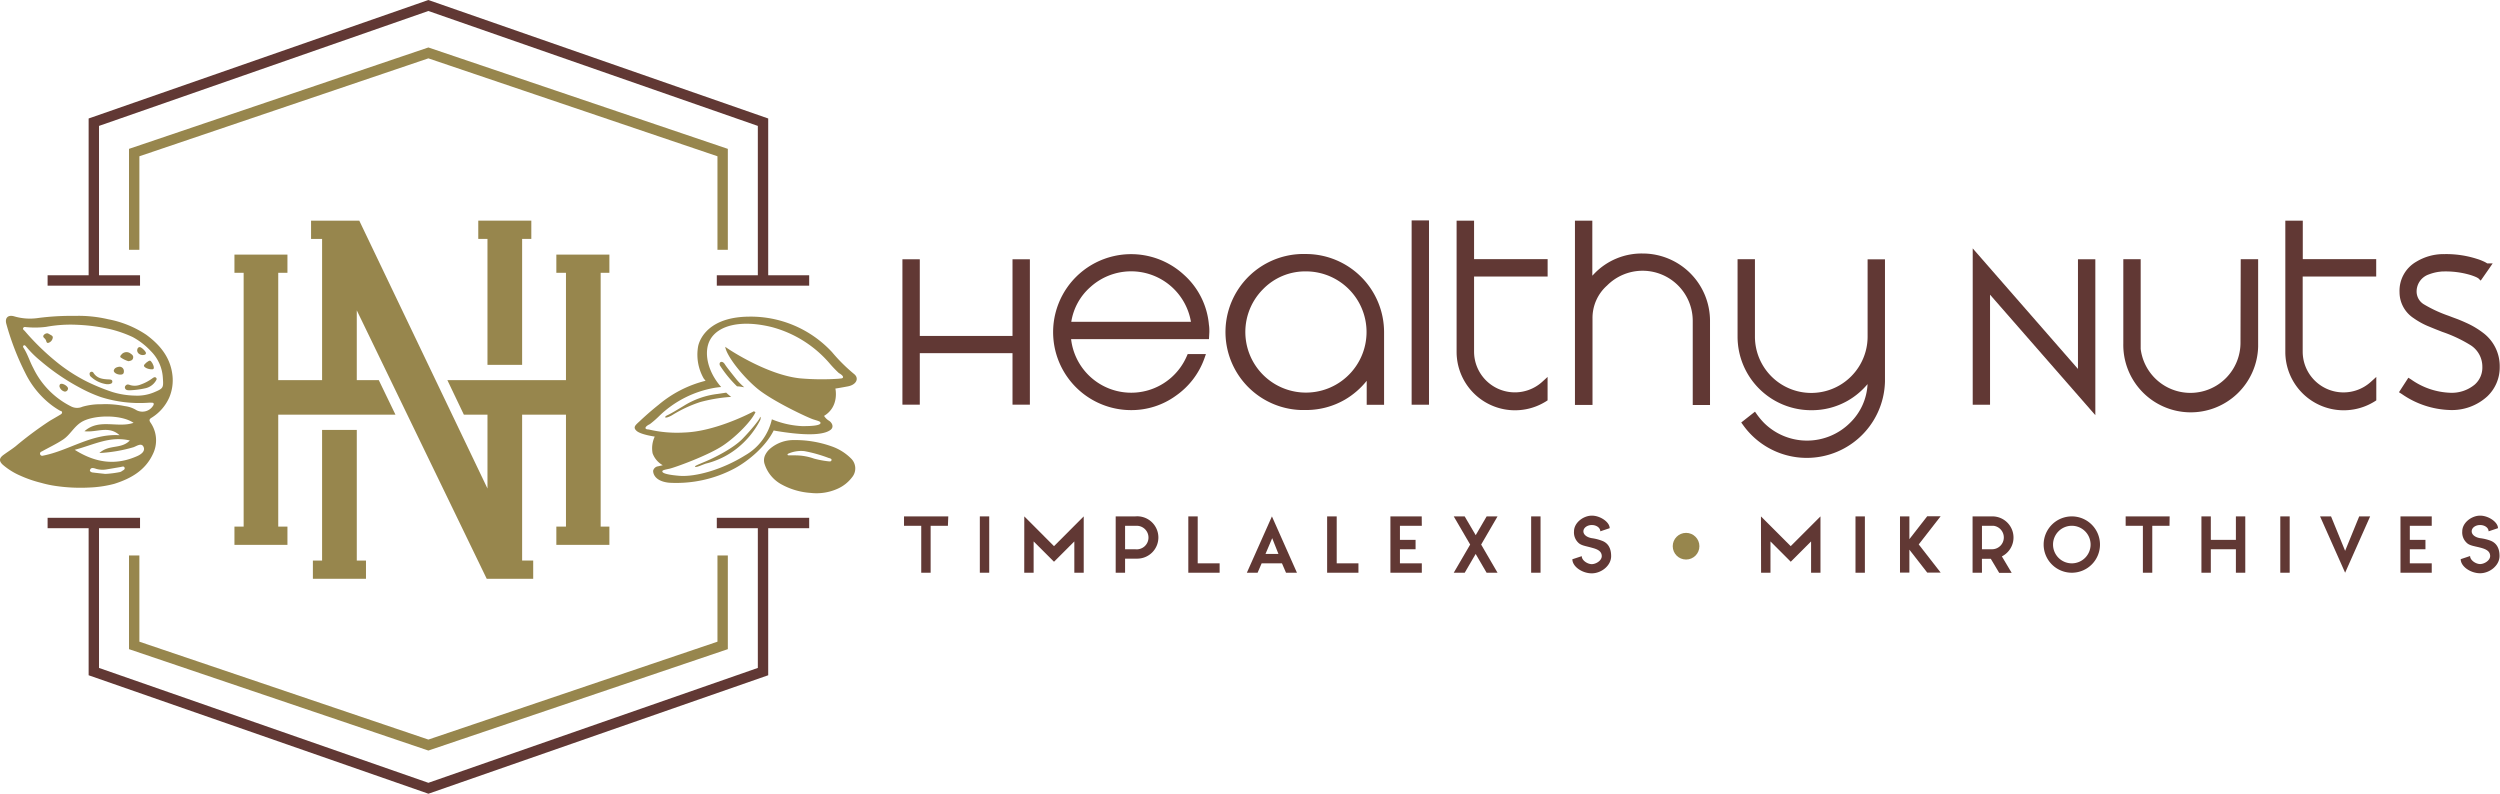 <svg xmlns="http://www.w3.org/2000/svg" viewBox="0 0 532.54 169.08"><defs><style>.cls-1{fill:#613834;}.cls-2{fill:#97864d;}</style></defs><title>logo-horizontal</title><g id="Layer_2" data-name="Layer 2"><g id="Layer_1-2" data-name="Layer 1"><polygon class="cls-1" points="215.68 71.56 195.93 71.56 195.93 55.23 192.23 55.23 192.23 86.2 195.93 86.2 195.93 75.23 215.68 75.23 215.68 86.2 219.38 86.2 219.38 55.23 215.68 55.23 215.68 71.56"/><path class="cls-1" d="M252.16,58.5a16.61,16.61,0,1,0-11.23,28.86,16.09,16.09,0,0,0,9.6-3.1,16.4,16.4,0,0,0,6-7.84l.35-1H253l-.19.43a12.89,12.89,0,0,1-24.65-3.61h29.37l.08-1.51c0-.52,0-1-.09-1.54A16.14,16.14,0,0,0,252.16,58.5Zm-19.88,2.64a12.92,12.92,0,0,1,21.41,7.41H228.2A12.4,12.4,0,0,1,232.28,61.14Z"/><path class="cls-1" d="M278.2,54.11a16.62,16.62,0,0,0-1.06,33.23h1.06a16.47,16.47,0,0,0,8.31-2.22,16.83,16.83,0,0,0,4.62-4v5.11h3.7V70.73A16.66,16.66,0,0,0,278.2,54.11Zm0,3.7a12.91,12.91,0,1,1-9.14,3.78A12.53,12.53,0,0,1,278.2,57.81Z"/><rect class="cls-1" x="300.7" y="46.95" width="3.7" height="39.26"/><path class="cls-1" d="M314,47h-3.72v28a12.44,12.44,0,0,0,19.06,10.49l.32-.21V80.29l-1.18,1.08A8.69,8.69,0,0,1,314,74.9v-16h15.67v-3.7H314Z"/><path class="cls-1" d="M349.87,54a14,14,0,0,0-10.18,4.21l-.5.52V47h-3.7V86.26h3l.74,0V67.82a9.22,9.22,0,0,1,3.1-7,10.68,10.68,0,0,1,18.25,7.55v17.9h3.68V68.36A14.35,14.35,0,0,0,349.92,54Z"/><path class="cls-1" d="M397.83,71.7a12,12,0,1,1-24,0h0V55.22h-3.7V71.69a15.67,15.67,0,0,0,15.66,15.69h.05a15.37,15.37,0,0,0,7.72-2,15.7,15.7,0,0,0,4.26-3.56,12.33,12.33,0,0,1-3.76,8.28,13,13,0,0,1-18.28,0,15.31,15.31,0,0,1-1.51-1.8l-.43-.61L370.91,90l.4.55a16.66,16.66,0,0,0,30.22-9.31v-26h-3.7Z"/><polygon class="cls-1" points="442.64 78.59 420.22 52.91 420.22 86.22 423.91 86.22 423.91 62.77 446.34 88.44 446.34 55.23 442.64 55.23 442.64 78.59"/><path class="cls-1" d="M477.26,73.12A10.67,10.67,0,0,1,456,74.32q0-.6,0-1.2V55.22h-3.7v17.9a14.36,14.36,0,1,0,28.72.7c0-.23,0-.47,0-.7V55.22h-3.71Z"/><path class="cls-1" d="M490.53,47h-3.72v28a12.44,12.44,0,0,0,19.06,10.49l.32-.21V80.29L505,81.37a8.69,8.69,0,0,1-14.49-6.47v-16h15.66v-3.7H490.53Z"/><path class="cls-1" d="M528.86,70.84a18.08,18.08,0,0,0-3.49-2.06c-.55-.25-1.17-.52-1.88-.8l-1-.37-.92-.35a28.17,28.17,0,0,1-5.17-2.39,3.19,3.19,0,0,1-1.62-2.64,3.84,3.84,0,0,1,2.62-3.78,9.77,9.77,0,0,1,2.06-.54l.78-.09h.47a18.49,18.49,0,0,1,5.54.76,11.58,11.58,0,0,1,1.28.48l.38.21.52.51,1.78-2.55.77-1.12h-1.16c-.13-.09-.29-.18-.47-.28a11.23,11.23,0,0,0-1.77-.7,21.35,21.35,0,0,0-6.87-1,11.2,11.2,0,0,0-6,1.62,7.12,7.12,0,0,0-3.57,6.48,6.61,6.61,0,0,0,3,5.54,16.29,16.29,0,0,0,2.94,1.65l1.58.65,1.6.63a29.21,29.21,0,0,1,6.06,2.86,5.41,5.41,0,0,1,2.46,4.59,4.82,4.82,0,0,1-1.61,3.76,7.64,7.64,0,0,1-5.35,1.75,15.32,15.32,0,0,1-8.2-2.82l-.6-.38-2,3.09.6.38a18.91,18.91,0,0,0,10.22,3.41,11.15,11.15,0,0,0,8-2.91,8.5,8.5,0,0,0,2.64-6.3A8.85,8.85,0,0,0,528.86,70.84Z"/><path class="cls-1" d="M375.11,110l6.34,6.34,6.34-6.34v12h-2v-6.67l-4.33,4.33-4.32-4.33V122h-2Z"/><path class="cls-1" d="M397.25,110v12h-2V110Z"/><path class="cls-1" d="M406.73,114.85l3.8-4.88h2.86l-4.67,6,4.67,6h-2.86l-3.8-4.88v4.88h-2V110h2Z"/><path class="cls-1" d="M422.19,122h-2V110h4.16a4.5,4.5,0,0,1,2.08,8.52l2.09,3.51h-2.66l-1.79-3h-1.89Zm2.17-10h-2.17v5h2.17a2.51,2.51,0,0,0,.29-5Z"/><path class="cls-1" d="M441.33,110a6,6,0,1,1-6,6A6,6,0,0,1,441.33,110Zm0,2a4,4,0,1,0,4,4,4,4,0,0,0-4-4Z"/><path class="cls-1" d="M462.14,112h-3.67v10h-2V112H452.8v-2h9.37Z"/><path class="cls-1" d="M468.94,110h2v5h5.34v-5h2v12h-2v-5h-5.34v5h-2Z"/><path class="cls-1" d="M487.74,110v12h-2V110Z"/><path class="cls-1" d="M499.55,122l-5.34-12h2.34l3,7.34,3-7.34h2.33Z"/><path class="cls-1" d="M518,112h-4.67v3h3.33v2h-3.33v3H518v2h-6.66V110H518Z"/><path class="cls-1" d="M525.4,115.58a3,3,0,0,1-.9-2.4c0-1.84,2-3.34,3.8-3.34s3.81,1.38,3.81,2.67l-2,.67c0-.74-.8-1.34-1.81-1.34s-1.79.6-1.79,1.34.77,1.29,1.79,1.46a9.47,9.47,0,0,1,2.29.56c.9.38,1.85,1.21,1.85,3.24s-2.11,3.67-4.14,3.67-4.13-1.44-4.13-3l2-.67c0,.92,1.24,1.71,2.13,1.71s2.14-.75,2.14-1.71c0-1.18-1.19-1.55-2.14-1.8C527,116.31,526,116.22,525.4,115.58Z"/><circle class="cls-2" cx="359.16" cy="116.35" r="2.84"/><path class="cls-1" d="M201.92,112h-3.68v10h-2V112h-3.67v-2H202Z"/><path class="cls-1" d="M210.72,110v12h-2V110Z"/><path class="cls-1" d="M218.19,110l6.33,6.34,6.33-6.34v12h-2v-6.67l-4.33,4.33-4.34-4.33V122h-2Z"/><path class="cls-1" d="M239.66,122h-2V110h4.16a4.51,4.51,0,1,1,.39,9h-2.55Zm2.16-10h-2.16v5h2.16a2.51,2.51,0,1,0,.29-5Z"/><path class="cls-1" d="M255.13,110v10h4.67v2h-6.67V110Z"/><path class="cls-1" d="M276.27,122h-2.33l-.86-2h-4.33l-.86,2H265.6l5.34-12Zm-6.7-4h2.76L271,114.64Z"/><path class="cls-1" d="M284.74,110v10h4.63v2H282.7V110Z"/><path class="cls-1" d="M302.87,112h-4.66v3h3.33v2h-3.33v3h4.66v2h-6.69V110h6.67Z"/><path class="cls-1" d="M314.35,114l2.33-4H319l-3.49,6,3.49,6h-2.33l-2.33-4-2.33,4h-2.34l3.5-6-3.5-6H312Z"/><path class="cls-1" d="M328.16,110v12h-2V110Z"/><path class="cls-1" d="M336.18,115.58a3,3,0,0,1-.89-2.4c0-1.84,2-3.34,3.8-3.34s3.8,1.38,3.8,2.67l-2,.67c0-.74-.81-1.34-1.8-1.34s-1.8.6-1.8,1.34.77,1.29,1.8,1.46a9.9,9.9,0,0,1,2.26.59c.91.37,1.85,1.21,1.85,3.24s-2.1,3.66-4.13,3.66-4.13-1.44-4.13-3l2-.66c0,.92,1.24,1.7,2.13,1.7s2.13-.75,2.13-1.7c0-1.19-1.18-1.54-2.13-1.8C337.81,116.31,336.8,116.22,336.18,115.58Z"/><path class="cls-2" d="M.6,99a14.48,14.48,0,0,0,3.74,2.33,25.54,25.54,0,0,0,4.41,1.52,23.35,23.35,0,0,0,3.2.68,36.18,36.18,0,0,0,7.13.32,24.24,24.24,0,0,0,5.28-.79c3.5-1.11,6.55-2.83,8.18-6.28A6.64,6.64,0,0,0,32.05,90c-.35-.52-.19-.75.21-1a9.65,9.65,0,0,0,3.8-4.34,9.43,9.43,0,0,0,.67-4.75c-.43-3.76-2.62-6.43-5.56-8.59a21.74,21.74,0,0,0-8.11-3.31,27.6,27.6,0,0,0-7.13-.72,54,54,0,0,0-7.73.44A11.89,11.89,0,0,1,3,67.38C1.68,67,1,67.75,1.35,69A56.45,56.45,0,0,0,5.41,79.5a19.21,19.21,0,0,0,5.12,6.44,16.3,16.3,0,0,0,2.23,1.53c.18.09.45.09.46.37s-.23.41-.44.53c-.71.43-1.45.85-2.15,1.26a75.87,75.87,0,0,0-7.3,5.43c-.86.68-1.76,1.23-2.62,1.87S-.28,98.19.6,99ZM32.74,83.6a9.34,9.34,0,0,1-4,.67,17.52,17.52,0,0,1-4.82-.77,43.26,43.26,0,0,1-5.28-2.15,35.64,35.64,0,0,1-7.07-4.64,52,52,0,0,1-6.3-6.21c-.17-.18-.48-.34-.32-.64s.45-.18.72-.17a19,19,0,0,0,4.13-.06,28.66,28.66,0,0,1,6.73-.44,38.35,38.35,0,0,1,7.23,1,25.82,25.82,0,0,1,4.49,1.6,15,15,0,0,1,3.88,3,8.72,8.72,0,0,1,2.56,5.71C34.85,82.65,34.79,82.74,32.74,83.6Zm-3.68,3.77a6.14,6.14,0,0,0-2.45-.86,20.39,20.39,0,0,0-5.05-.4,14,14,0,0,0-4,.53,2.78,2.78,0,0,1-2.48-.1,17.74,17.74,0,0,1-8-8.16C6.33,77,5.89,75.43,5,74.07c-.1-.17-.15-.37.07-.49s.34.08.47.21a21.28,21.28,0,0,0,3.08,3.07A46.6,46.6,0,0,0,17,82.58a30,30,0,0,0,4.48,2,27.21,27.21,0,0,0,10.1,1.21,6,6,0,0,1,.85,0c.32,0,.39.24.25.52A2.69,2.69,0,0,1,29.06,87.37Zm-9.88,12.78a.52.52,0,0,1,.57-.45h.06a2.78,2.78,0,0,1,.63.16,4.9,4.9,0,0,0,2.25.13c1-.16,2-.34,3-.51.32-.06.73-.25.85.15s-.3.52-.55.71a1.24,1.24,0,0,1-.51.23,21,21,0,0,1-3.05.38c-.8-.09-1.81-.19-2.82-.32-.22-.09-.51-.19-.45-.53Zm-3.31-4.32c4.17-1.1,7.51-3,11.79-2-1.87,1.92-4.37.77-6.49,2.67a31,31,0,0,0,7.28-1.24c.7-.26,1.7-1,2.13-.06S30,96.82,29.2,97.17c-4.41,1.94-8.64,1.58-13.33-1.38Zm-7,.36c1.52-.86,3.11-1.59,4.57-2.56S15.69,91,17.2,90c2.41-1.63,8.52-1.8,11.25.07-3.4,1.17-7.33-1-10.46,1.79,2.62.32,5.11-1.29,7.49.85-6-.4-10.82,3.3-16.36,4.36a.46.46,0,0,1-.27-.88Z"/><path class="cls-2" d="M27.58,83.14A18.73,18.73,0,0,0,31,82.7a3.51,3.51,0,0,0,2.16-1.52c.14-.23.33-.47.09-.71s-.51-.07-.72.07A9.54,9.54,0,0,1,30,81.9a3.35,3.35,0,0,1-2.23.14c-.35-.12-.68-.27-1,.09a.54.54,0,0,0-.13.59C26.82,83.13,27.19,83.12,27.58,83.14Z"/><path class="cls-2" d="M22.73,81.84h.42c.36-.06.79-.11.78-.57s-.49-.43-.85-.45c-1.24-.06-2.42-.22-3.17-1.4a.44.44,0,0,0-.59-.18l0,0c-.29.16-.27.43-.18.69a.45.45,0,0,0,.14.24A6.13,6.13,0,0,0,22.73,81.84Z"/><path class="cls-2" d="M27.36,76.94c.48-.08.91-.18,1-.7s-.24-.71-.65-1a1.38,1.38,0,0,0-1.88.34c-.23.22-.33.48,0,.64A5.58,5.58,0,0,0,27.36,76.94Z"/><path class="cls-2" d="M32.41,78.67c.24,0,.35-.1.36-.34,0-.55-.56-1.53-.86-1.51s-1.28.76-1.25,1.1S31.56,78.7,32.41,78.67Z"/><path class="cls-2" d="M10.14,71a1,1,0,0,0-.85.41c-.19.29,0,.48.21.67a2.88,2.88,0,0,1,.22.27c.18.28.15.86.66.66A1.34,1.34,0,0,0,11.23,72c.11-.46-.34-.58-.62-.76A2.72,2.72,0,0,0,10.14,71Z"/><path class="cls-2" d="M25.64,79.8c.45,0,.75-.15.75-.68a.93.93,0,0,0-1-1c-.48.08-1,.22-1.15.8C24.19,79.37,24.92,79.8,25.64,79.8Z"/><path class="cls-2" d="M29.22,74.58a.94.94,0,0,0,.49.85,1.3,1.3,0,0,0,1.15.12.36.36,0,0,0,.23-.33c0-.37-1-1.33-1.37-1.28S29.26,74.31,29.22,74.58Z"/><path class="cls-2" d="M13.8,83.42a.68.68,0,0,0,.69-.67v0c0-.41-.85-1-1.39-1-.34,0-.43.26-.44.54A1.49,1.49,0,0,0,13.8,83.42Z"/><path class="cls-2" d="M181.3,97.68a10.88,10.88,0,0,0-4.21-2.62,23.2,23.2,0,0,0-8-1.32A7.74,7.74,0,0,0,164,95.61a4.32,4.32,0,0,0-.92,1.16,2.57,2.57,0,0,0-.19,2.13,7.57,7.57,0,0,0,3.41,4.19,15,15,0,0,0,6.39,1.91,10.91,10.91,0,0,0,5.64-.85,7.85,7.85,0,0,0,3.18-2.49A2.94,2.94,0,0,0,181.3,97.68Zm-5,.57a20.34,20.34,0,0,1-2.9-.56,12,12,0,0,0-3.93-.69h-1.34c-.14,0-.33,0-.37-.13s.14-.24.29-.29a6.74,6.74,0,0,1,3.32-.48,30.06,30.06,0,0,1,5.11,1.44c.29.09.74.16.64.51s-.53.23-.8.2Z"/><path class="cls-2" d="M153.35,77.84A25,25,0,0,0,157,82.3c.51,0,1,.11,1.54.2a14.28,14.28,0,0,1-1.64-1.66c-1.88-2.34-2.29-2.92-2.5-3.25C153.84,76.69,153.05,77.12,153.35,77.84Z"/><path class="cls-2" d="M150.56,98.18c-1.79.77-2.78,1.12-2.46,1.26s1.44-.41,2.24-.68a17.36,17.36,0,0,0,6.54-3.16,18.41,18.41,0,0,0,5-6c.34-.63,0-1,0-.67s-1.79,2.56-3.71,4.54S152.36,97.41,150.56,98.18Z"/><path class="cls-2" d="M152.9,83.91a17.45,17.45,0,0,0-7.26,2.55c-1.66,1-2.73,1.65-3.5,2s-.62.9,1,0a27.55,27.55,0,0,1,6-2.81,33.55,33.55,0,0,1,6.37-1.09h.26a13.76,13.76,0,0,1-1.08-.92Z"/><path class="cls-2" d="M181.92,79.66A35.92,35.92,0,0,1,177.23,75a23.63,23.63,0,0,0-17.77-7.55c-9.88.12-10.76,6.39-10.76,6.39a10.22,10.22,0,0,0,1.19,6.76s.14.19.41.51a24.89,24.89,0,0,0-10,5.11c-2.15,1.7-4,3.47-4,3.47-.93.86-1.56,1.31-.69,2.1S139.47,93,139.47,93a5.87,5.87,0,0,0-.46,3.55,4.77,4.77,0,0,0,2.17,2.55l-1,.23a1.25,1.25,0,0,0-1.05.94s-.18,2.19,3.41,2.56a26.43,26.43,0,0,0,14-3.08c3-1.64,6.6-4.69,8.27-8.06.26.06.52.11.79.15,8.06,1.32,10.43.38,11.29-.25s.32-1.61-.35-2a3.1,3.1,0,0,1-1-1c3.31-2,2.41-5.82,2.41-5.82s.85-.12,2.68-.47S183.06,80.55,181.92,79.66Zm-3.06,1a53.15,53.15,0,0,1-8.37-.06c-7.3-.72-16.07-6.69-16-6.74.19,1.79,3.51,6.12,6.73,8.83s10.9,6.29,12,6.64,1.48.43,1.55.69-.07.78-3.94.75a19.16,19.16,0,0,1-6.41-1.45A11.83,11.83,0,0,1,158.72,97c-4.79,3-10.53,4.65-14.07,4.35s-3.63-.8-3.55-1,.4-.27,1.48-.5,8.42-2.86,11.6-5.06c2.91-2,6-5.26,6.75-7h0l-.34-.18c-1.87,1-8.76,4.31-14.76,4.52a26.39,26.39,0,0,1-7.67-.65c-.94,0-.9-.58.27-1.13a20.34,20.34,0,0,0,2.1-1.84,22.51,22.51,0,0,1,11.78-5.91c.45-.07.85-.12,1.31-.16-3-3.41-3.76-7.57-2.33-10.1,1.77-3.11,6.68-4.26,13.14-2.66a24.53,24.53,0,0,1,12.16,7.58,25.84,25.84,0,0,0,2.1,2.21C179.85,80.1,179.85,80.68,178.86,80.63Z"/><polygon class="cls-1" points="152.69 112.52 161.43 112.52 161.43 142.28 91.25 166.75 21.09 142.28 21.09 112.52 29.83 112.52 29.83 110.3 10.14 110.3 10.14 112.52 18.88 112.52 18.88 143.84 90.9 168.95 91.25 169.08 163.64 143.84 163.64 112.52 172.37 112.52 172.37 110.3 152.69 110.3 152.69 112.52"/><polygon class="cls-1" points="163.64 58.64 163.64 25.24 91.62 0.13 91.25 0 18.88 25.24 18.88 58.64 10.14 58.64 10.14 60.85 29.83 60.85 29.83 58.64 21.09 58.64 21.09 26.82 91.25 2.34 161.43 26.82 161.43 58.64 152.69 58.64 152.69 60.85 172.37 60.85 172.37 58.64 163.64 58.64"/><polygon class="cls-2" points="155.04 53.21 152.83 53.21 152.83 33.29 91.25 12.43 29.69 33.29 29.69 53.21 27.48 53.21 27.48 31.71 91.25 10.11 155.04 31.71 155.04 53.21"/><polygon class="cls-2" points="91.25 159.88 27.48 138.28 27.48 118.32 29.69 118.32 29.69 136.69 91.25 157.54 152.83 136.69 152.83 118.32 155.04 118.32 155.04 138.28 91.25 159.88"/><polygon class="cls-2" points="129.81 58.11 129.81 54.23 127.95 54.23 120.56 54.23 118.51 54.23 118.51 58.11 120.56 58.11 120.56 80.98 111.22 80.98 103.84 80.98 95.3 80.98 98.81 88.33 103.84 88.33 103.84 104.06 76.53 47 72.87 47 68.61 47 66.26 47 66.26 50.89 68.61 50.89 68.61 80.98 59.27 80.98 59.27 58.11 61.23 58.11 61.23 54.23 59.27 54.23 51.9 54.23 49.94 54.23 49.94 58.11 51.9 58.11 51.9 112.18 49.94 112.18 49.94 116.06 51.9 116.06 59.27 116.06 61.23 116.06 61.23 112.18 59.27 112.18 59.27 88.33 68.61 88.33 76 88.33 84.24 88.33 80.69 80.98 76 80.98 76 66.11 103.68 123.29 104.44 123.29 111.22 123.29 113.58 123.29 113.58 119.41 111.22 119.41 111.22 88.33 120.56 88.33 120.56 112.18 118.51 112.18 118.51 116.06 120.56 116.06 127.95 116.06 129.81 116.06 129.81 112.18 127.95 112.18 127.95 58.11 129.81 58.11"/><polygon class="cls-2" points="103.84 77.72 111.22 77.72 111.22 50.89 113.18 50.89 113.18 47 101.88 47 101.88 50.89 103.84 50.89 103.84 77.72"/><polygon class="cls-2" points="76 91.58 68.61 91.58 68.61 119.41 66.65 119.41 66.65 123.29 77.96 123.29 77.96 119.41 76 119.41 76 91.58"/></g></g></svg>